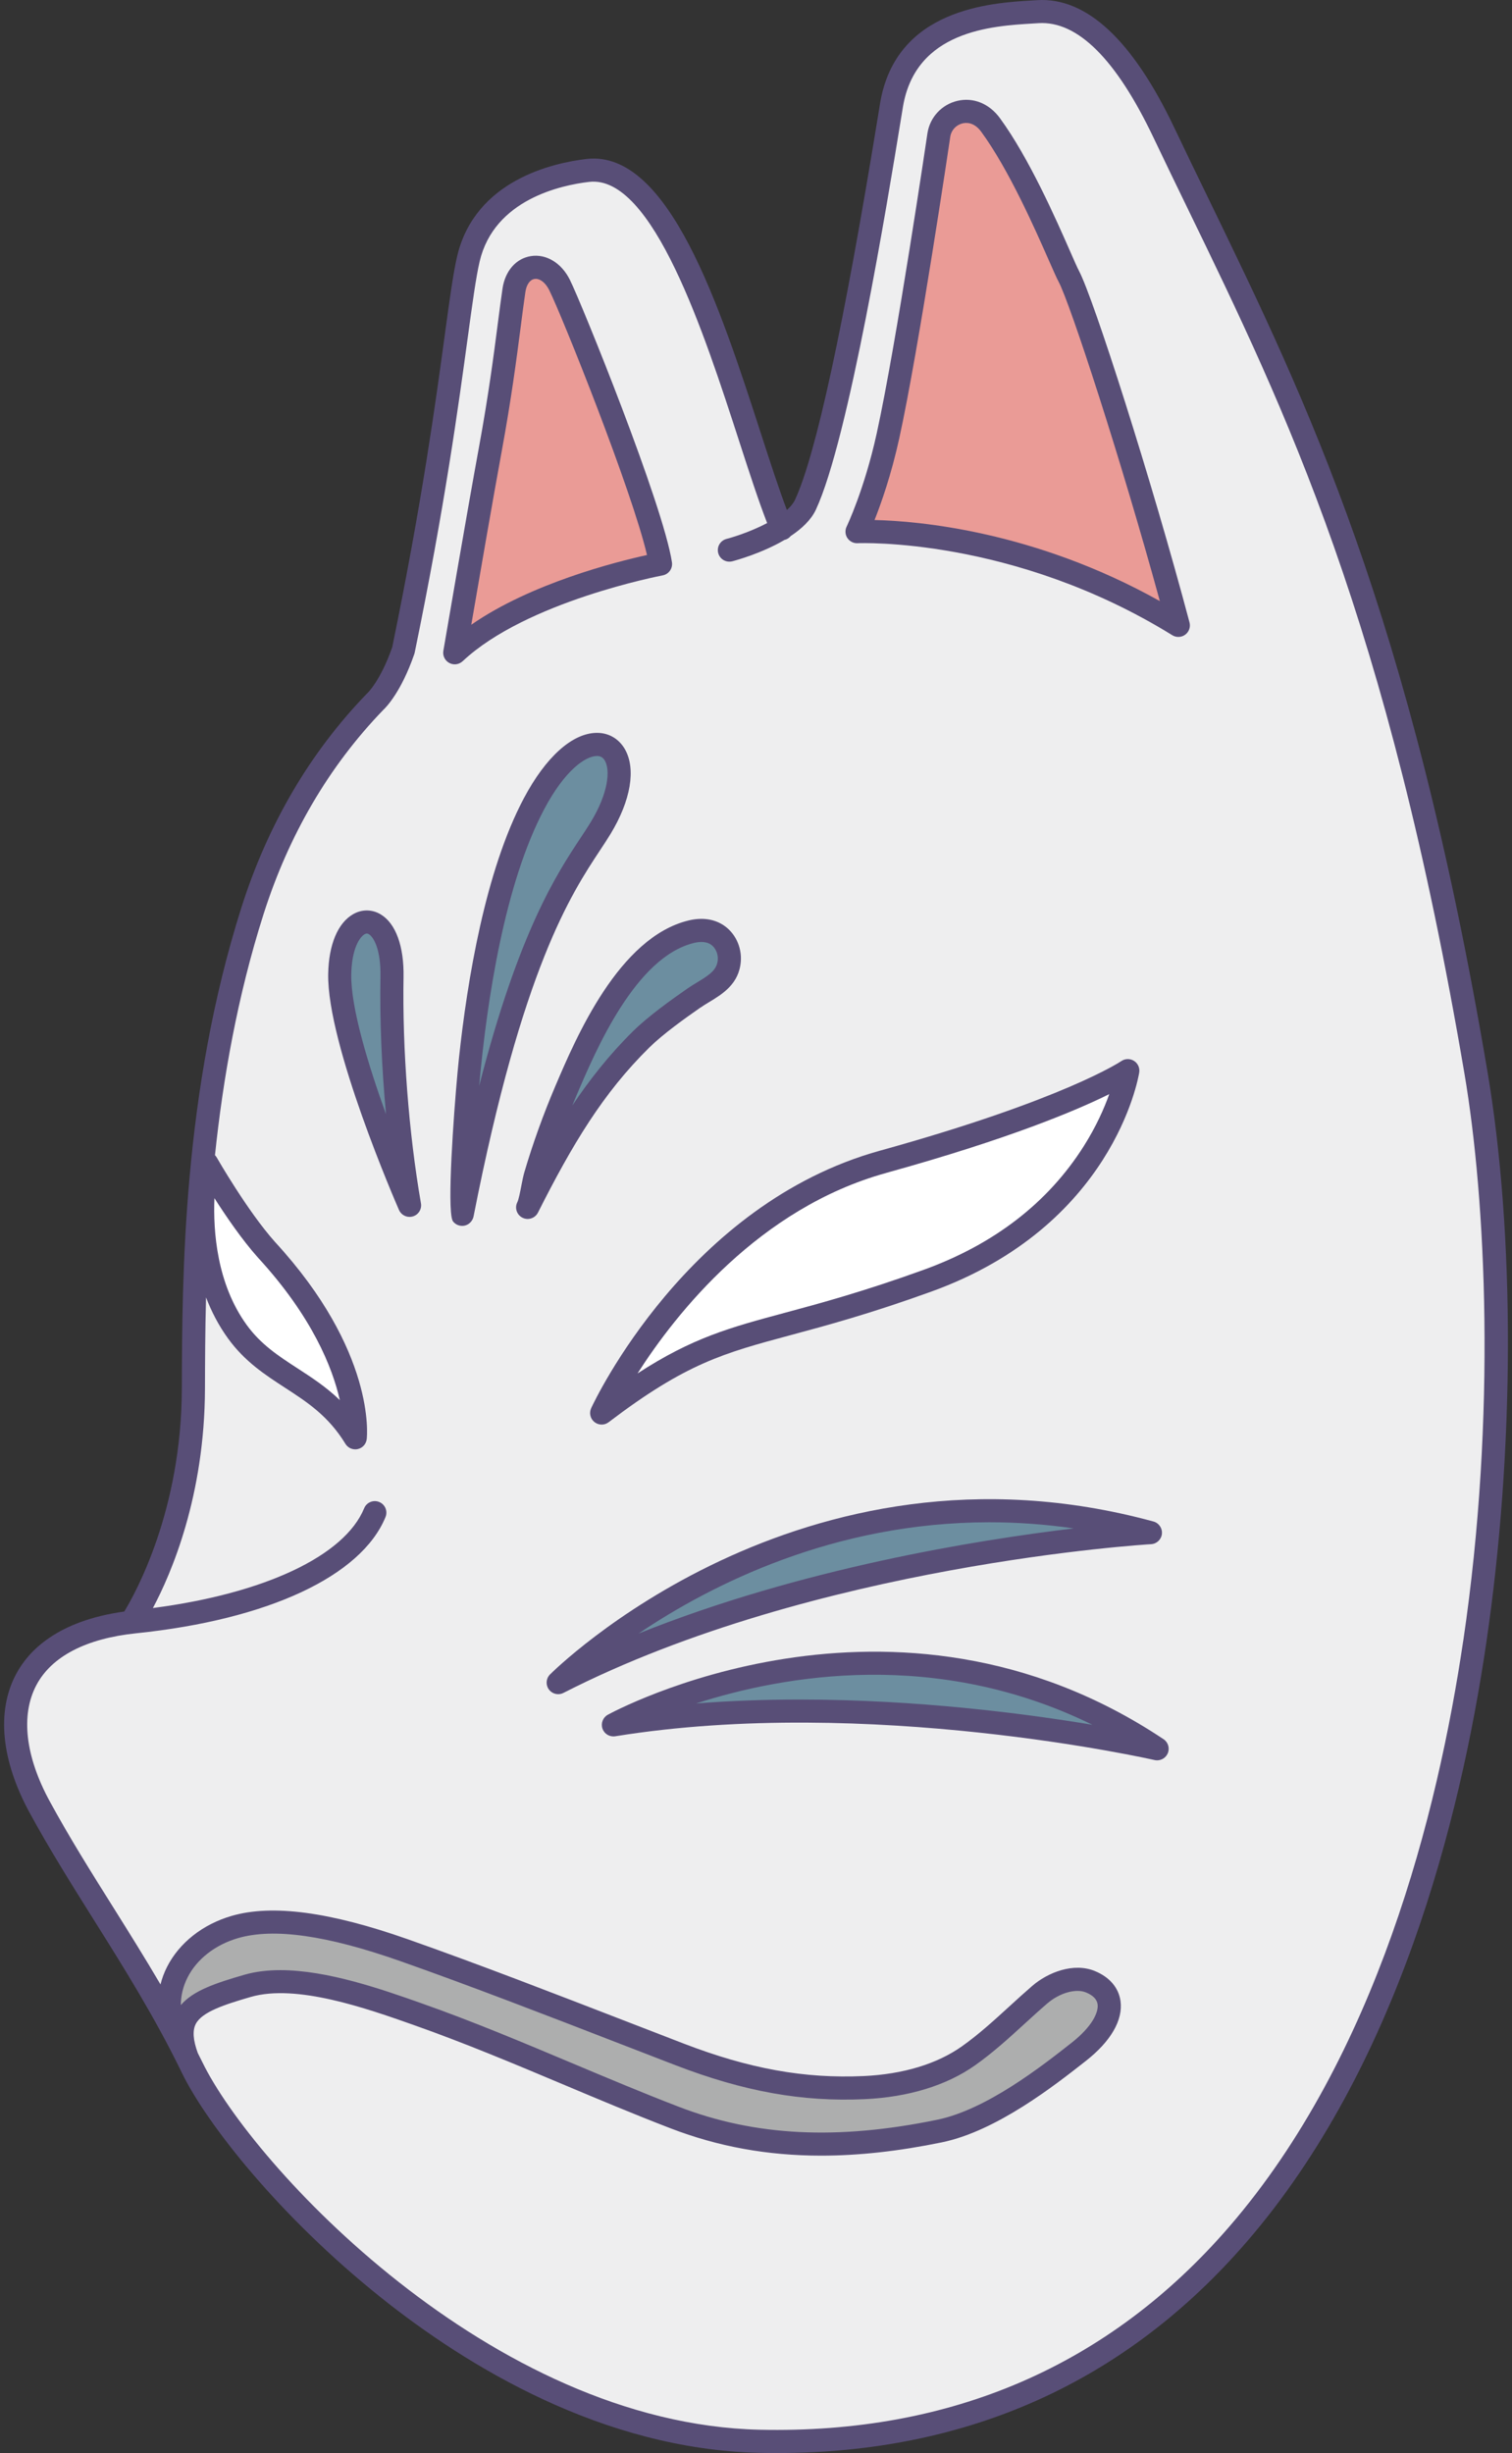 <?xml version="1.0" encoding="UTF-8"?><svg id="_レイヤー_1" xmlns="http://www.w3.org/2000/svg" viewBox="0 0 740 1200"><rect x="0" y="0" width="740" height="1200" fill="#333333" stroke="none"/><defs><style>.cls-1{fill:#adaeae;}.cls-2{fill:#fff;}.cls-3{fill:#6c8ea0;}.cls-4{fill:#584e77;}.cls-5{fill:#ea9b96;}.cls-6{fill:#eeeeef;}</style></defs><path class="cls-6" d="M722.29,524.37c-42.21-248.74-99.95-348.66-152.68-459.47-21.26-44.69-42.36-60.4-61.7-59.18-19.33,1.22-64.4,1.98-71.62,45.8-4.46,27.06-25.39,159.64-42.12,195.44-2.06,4.42-6.51,8.25-11.63,11.42-20.05-47.84-48.18-180.43-94.86-174.99-22.42,2.61-51.48,13.57-58.45,43.27-5.3,22.58-9.27,82-31.8,191.44-6.52,18.84-13.96,25.3-13.96,25.3-21.88,22.65-44.99,55.28-59.9,102.14-27.81,87.45-28.77,175.53-28.93,233.67-.15,53.59-17.69,91.77-26.01,106.89l-4.48,7.55c-59.25,7.03-67.59,48.36-44.75,90.32,23.1,42.42,51.58,80,74.59,127.37,23.01,47.37,139.92,179.8,277.71,182.91,351.53,7.95,383.49-475.98,350.59-669.89Z"/><path class="cls-5" d="M576.71,305.93c-80.4-49.71-157.28-45.85-157.28-45.85,0,0,8.9-18.33,15.17-46.9,9.75-44.42,24.92-147.35,24.92-147.35,1.82-11.03,16.62-16.53,25.28-4.7,18.14,24.81,34.6,67.17,38.28,74.04,6.25,11.65,34.01,96.95,53.63,170.77Z"/><path class="cls-5" d="M222.57,319.35s11.65-68.2,17.39-99.39c6.66-36.22,8.98-60.27,11.59-77.95,2.01-13.63,16-15.32,22.31-2.61,6.31,12.71,45.25,109.45,49.43,136.52,0,0-68.04,12.67-100.72,43.43Z"/><path class="cls-2" d="M294.46,691.25s45.19-97.27,137.7-122.89c92.51-25.62,119.84-44.61,119.84-44.61,0,0-11.56,71.49-98.05,102.77-86.49,31.28-100.22,19.69-159.48,64.74Z"/><path class="cls-3" d="M273.18,823.12s117.96-120.22,289.85-73.36c0,0-164.24,9.18-289.85,73.36Z"/><path class="cls-3" d="M300.21,843.79s135.06-75.72,266.12,11.71c0,0-139.56-32.17-266.12-11.71Z"/><path class="cls-2" d="M173.85,703.35s4.61-39.76-43.47-92.01c-14.13-15.82-29.31-42.44-29.31-42.44,0,0-9.86,48.13,15.11,82.57,16.47,22.71,40.99,24.53,57.68,51.88Z"/><path class="cls-3" d="M226.23,593.97c-.79,4.01-.87-132.88,35.13-200.79,26.29-49.59,57.3-28.86,32.66,11.79-12.46,20.56-40.5,50.08-67.79,189Z"/><path class="cls-3" d="M258.26,590.67c1.68-3.32,2.56-11.42,3.84-15.77,4.16-14.03,9.14-27.85,14.88-41.31,10.94-25.66,30.79-70.54,61.48-77.84,4.13-.98,8.6-.9,12.29,1.42,4.22,2.64,6.56,7.82,6.17,12.78-.8,10.13-10.17,13.35-17.32,18.31-7.97,5.54-18.87,13.37-25.78,20.18-24.4,24.03-40.18,51.76-55.57,82.24Z"/><path class="cls-3" d="M200.45,589.63s-34.77-79.48-34.17-113.09c.6-33.6,26.22-34.88,25.57,1.31-.65,36.19,2.74,78.06,8.6,111.78Z"/><path class="cls-1" d="M85.28,994.23c-8.27-22.44,5.41-44.52,29.67-51.56,24.26-7.03,59,2.97,82.8,11.35,42.83,15.08,92.48,34.67,134.8,50.95,29.59,11.39,57.83,17.77,90.37,16.27,18.17-.84,36.6-5.3,51.07-15.55,12.59-8.91,23.24-19.88,34.85-29.88,6.97-6.01,17.22-9.51,24.86-6.36,13.89,5.72,12.13,20.24-5.73,34.27-18.77,14.74-44.12,33.82-68.13,38.76-44.65,9.18-87.36,9.68-129.68-6.61-42.32-16.29-83.01-35.51-125.84-50.59-23.81-8.38-58.95-20.84-83.21-13.81-24.26,7.03-37.85,12.5-29.58,34.94"/><path class="cls-4" d="M727.86,523.42c-37.91-223.39-87.98-326.5-136.4-426.22-5.62-11.58-11.21-23.09-16.75-34.73C554.29,19.54,531.7-1.46,507.56.08l-2.53.15c-19.95,1.18-66.65,3.93-74.31,50.37l-.98,6.02c-16.78,102.86-30.47,166.09-40.68,187.94-.79,1.68-2.17,3.34-3.95,4.93-3.88-10.23-8.06-23.1-12.76-37.62-20.04-61.84-45.03-138.76-85.31-134.1-16.11,1.87-54.54,10.27-63.3,47.59-1.92,8.18-3.65,20.86-6.04,38.43-4.46,32.71-11.18,82.11-25.73,152.8-5.79,16.55-12.19,22.53-12.2,22.54-.12.11-.24.22-.36.34-27.73,28.7-48.32,63.81-61.22,104.36-28.8,90.55-29.05,181.21-29.19,235.37-.16,59.82-22.83,100.4-28.19,109.15-32.64,4.54-46.88,19.09-53.05,30.81-9.53,18.11-7.16,42.09,6.69,67.52,9.79,17.99,20.76,35.45,31.36,52.33,14.71,23.42,29.91,47.63,43.11,74.81,12.31,25.34,48.03,70.57,97.37,109.99,42.25,33.76,108.69,74.36,185.3,76.1,2.9.07,5.77.1,8.63.1,93.35,0,170.7-34.76,230-103.39,73.71-85.3,104.38-206.15,117.13-292.52,14.03-95.01,14.22-199.93.52-280.67ZM104.94,586.13c5.75,9,13.6,20.45,21.28,29.04,26.67,28.98,36.52,53.98,40.1,69.76-6.67-6.45-13.79-11.07-20.76-15.59-9.18-5.96-17.85-11.58-24.82-21.19-14.6-20.13-16.45-45.73-15.8-62.02ZM88.5,980.85c.02-4.65,1.12-9.2,3.3-13.5,4.54-8.99,13.56-16.01,24.72-19.25,17.49-5.06,43.44-1.38,79.35,11.25,34.18,12.03,71.96,26.65,108.48,40.79,8.94,3.46,17.7,6.85,26.16,10.11,33.55,12.91,62.12,18.04,92.66,16.64,21.44-.99,40.14-6.72,54.08-16.58,8.79-6.22,16.67-13.41,24.28-20.37,3.63-3.31,7.26-6.63,10.99-9.84,6.03-5.2,14.03-7.47,19.01-5.41,3.41,1.41,5.31,3.35,5.65,5.78.53,3.85-2.53,10.82-12.71,18.82-14.54,11.43-41.62,32.7-65.77,37.67-48.91,10.07-89.12,8.05-126.51-6.35-17.62-6.78-35.28-14.21-52.35-21.39-23.87-10.04-48.56-20.43-73.64-29.26l-.41-.15c-18.95-6.67-45.53-16.03-68.6-16.03-6.21,0-12.16.68-17.64,2.27-14.08,4.08-24.97,7.71-31.04,14.81ZM716.16,802.44c-12.53,84.88-42.57,203.54-114.5,286.78-58.82,68.06-136.12,101.47-229.83,99.38-131.73-2.98-248.49-129.78-272.75-179.73-.75-1.54-1.52-3.04-2.28-4.56-2.3-6.31-2.64-10.94-1.02-14.15,2.99-5.92,13.96-9.51,26.92-13.27,22.38-6.5,56.66,5.58,79.34,13.57l.41.15c24.76,8.72,49.29,19.03,73.01,29.01,17.16,7.22,34.9,14.68,52.68,21.52,23.23,8.94,47.4,13.38,73.77,13.38,18.47,0,38.02-2.18,59.08-6.51,26.76-5.51,55.2-27.85,70.48-39.85,12.2-9.58,18.21-19.97,16.93-29.26-.9-6.5-5.35-11.72-12.54-14.68-10.39-4.28-22.91.58-30.7,7.3-3.81,3.29-7.53,6.67-11.23,10.06-7.7,7.03-14.98,13.68-23.19,19.49-12.17,8.61-28.79,13.63-48.07,14.52-28.89,1.32-56.05-3.57-88.08-15.9-8.46-3.25-17.21-6.64-26.14-10.1-36.61-14.17-74.46-28.82-108.81-40.91-38.21-13.45-66.42-17.2-86.25-11.45-14.17,4.11-25.71,13.22-31.67,25.01-1.39,2.75-2.44,5.6-3.18,8.52-7.64-13.03-15.47-25.52-23.16-37.78-10.99-17.51-21.37-34.04-31-51.72-11.98-22-14.33-42.19-6.61-56.85,7.42-14.09,24.34-22.89,48.92-25.43,64.5-6.67,110.1-27.92,121.98-56.85,1.19-2.89-.19-6.19-3.08-7.37-2.88-1.19-6.19.19-7.37,3.08-9.59,23.33-48.84,41.7-103.39,48.8,9.04-16.97,25.35-54.85,25.49-107.41.04-12.92.08-27.95.52-44.55,2.64,6.89,6.13,13.7,10.78,20.11,8.2,11.31,18.17,17.78,27.81,24.04,10.94,7.1,21.28,13.81,29.62,27.47,1.04,1.71,2.88,2.71,4.82,2.71.4,0,.81-.04,1.21-.13,2.36-.52,4.12-2.47,4.4-4.87.2-1.73,4.35-42.95-44.87-96.43-13.56-15.18-28.47-41.22-28.62-41.48-.21-.37-.5-.67-.78-.98,3.9-37.15,10.94-77.57,23.76-117.87,12.34-38.81,32.01-72.38,58.45-99.8,1.58-1.46,8.95-8.98,15.36-27.52.08-.23.14-.47.19-.71,14.67-71.26,21.45-121,25.93-153.92,2.35-17.25,4.05-29.71,5.84-37.37,7.12-30.35,39.86-37.35,53.6-38.95,31.14-3.59,56.48,74.6,73.26,126.36,5.11,15.77,9.62,29.66,13.86,40.54-6.67,3.5-14.34,6.28-19.94,7.77-3.01.8-4.81,3.9-4.01,6.91.8,3.02,3.9,4.81,6.91,4.02,2.13-.56,14.66-4.04,25.58-10.48.29-.07.58-.15.86-.27.87-.37,1.57-.94,2.14-1.61,5.32-3.54,9.95-7.83,12.31-12.89,16.05-34.35,35.28-152.19,41.6-190.91l.98-6c6.18-37.53,43.68-39.74,63.82-40.93l2.58-.16c19.07-1.18,37.99,17.62,56.24,55.97,5.55,11.66,11.15,23.21,16.79,34.81,48.07,99,97.79,201.38,135.42,423.18,10.43,61.49,15.76,166.58-.56,277.13Z"/><path class="cls-4" d="M528.07,132.49c-.76-1.4-2.33-4.98-4.32-9.51-7.02-15.96-20.1-45.67-34.38-65.19-5.23-7.15-13.04-10.3-20.87-8.44-7.57,1.8-13.28,7.91-14.56,15.65-.15,1.03-15.25,103.25-24.85,146.97-6.03,27.49-14.65,45.47-14.74,45.65-.87,1.79-.73,3.92.37,5.58,1.1,1.66,3.05,2.65,4.99,2.53.76-.04,76.2-3.1,154.03,45.01.91.56,1.94.84,2.97.84,1.19,0,2.37-.37,3.37-1.11,1.86-1.38,2.69-3.75,2.09-5.99-18.59-69.94-47.15-159.03-54.11-171.99ZM428.02,254.39c3.25-8.17,8.17-22.09,12.1-40,9.68-44.1,24.84-146.71,24.98-147.64.52-3.14,2.88-5.65,6.01-6.4,1.96-.46,5.73-.54,9.13,4.12,13.55,18.53,26.31,47.51,33.16,63.07,2.26,5.13,3.75,8.51,4.71,10.3,5.65,10.54,30.66,87.24,49.54,156.21-61.47-34.36-118.24-39.17-139.63-39.66Z"/><path class="cls-4" d="M226.44,323.46c31.08-29.25,97.22-41.86,97.88-41.99,3-.56,5.01-3.4,4.55-6.42-4.39-28.4-44.08-126.33-49.96-138.17-4.08-8.23-11.56-12.78-19.08-11.59-7.29,1.15-12.61,7.24-13.89,15.89-.75,5.1-1.48,10.72-2.29,17-2.02,15.62-4.54,35.05-9.26,60.74-5.68,30.86-17.28,98.78-17.4,99.46-.41,2.39.76,4.78,2.9,5.93.84.45,1.76.67,2.67.67,1.41,0,2.8-.53,3.87-1.54ZM245.51,220.98c4.78-25.99,7.32-45.59,9.36-61.34.8-6.21,1.52-11.77,2.26-16.8.54-3.63,2.21-6.02,4.47-6.38.2-.03.4-.05.61-.05,2.36,0,4.88,2.09,6.58,5.5,6.49,13.07,40.54,98.16,47.86,129.6-15.06,3.31-56.79,13.82-86,34.11,3.75-21.84,10.81-62.68,14.86-84.65Z"/><path class="cls-4" d="M289.33,688.86c-1.09,2.36-.44,5.15,1.58,6.78,1.03.83,2.29,1.25,3.54,1.25s2.41-.38,3.42-1.15c37.99-28.87,56.2-33.77,89.26-42.66,17.26-4.64,38.73-10.42,68.72-21.26,88.6-32.04,101.22-104.13,101.71-107.18.36-2.23-.65-4.46-2.56-5.67-1.91-1.21-4.37-1.16-6.23.12-.27.19-28.2,18.91-118.14,43.82-93.95,26.02-139.42,121.89-141.31,125.96ZM433.66,573.8c60.51-16.76,93.41-30.71,109.23-38.56-2.42,6.8-6.36,15.82-12.57,25.61-17.51,27.58-43.85,47.89-78.31,60.35-29.54,10.68-50.76,16.39-67.81,20.98-26.91,7.24-45.2,12.16-72.19,29.7,18.95-29.61,59.54-80.87,121.65-98.07Z"/><path class="cls-4" d="M568.65,750.35c.29-2.75-1.46-5.32-4.13-6.04-173.08-47.18-294.17,73.63-295.37,74.86-1.94,1.98-2.16,5.07-.52,7.3,1.1,1.49,2.81,2.3,4.56,2.3.87,0,1.75-.2,2.57-.62,123.06-62.88,285.97-72.66,287.6-72.75,2.77-.16,5.01-2.29,5.3-5.05ZM312.52,799.12c35.43-23.9,95.59-54.44,171.67-54.44,13.3,0,27.09.93,41.32,3-47.66,5.68-133.59,19.57-212.99,51.44Z"/><path class="cls-4" d="M569.46,850.8c-132.41-88.33-270.64-12.71-272.02-11.94-2.39,1.34-3.47,4.2-2.57,6.79s3.52,4.14,6.24,3.72c123.96-20.04,262.56,11.32,263.94,11.63.42.1.85.14,1.27.14,2.21,0,4.28-1.31,5.19-3.41,1.08-2.5.22-5.42-2.05-6.94ZM391.37,831.4c-16.61,0-33.63.57-50.68,1.92,43.16-13.91,117.76-26.99,193.96,10.43-32.43-5.4-85.38-12.35-143.28-12.35Z"/><path class="cls-4" d="M298.85,407.9c9.89-16.32,12.5-31.81,6.97-41.43-2.96-5.15-8.04-8.08-13.96-7.95-11.88.2-24.81,11.87-35.49,32.01-18.8,35.45-27.64,88.7-31.75,127.13-1.63,15.24-5.17,60.07-3.92,75.12,0,.03-.01.06-.02.09h.03c.2,2.39.53,4.01,1,4.62,1.09,1.41,2.75,2.2,4.49,2.2.43,0,.86-.05,1.29-.15,2.16-.51,3.85-2.32,4.28-4.5,23.9-121.6,47.74-157.69,61.99-179.24,1.9-2.87,3.61-5.46,5.1-7.92ZM284.33,409.59c-11.91,18.03-30.33,45.89-49.83,121.64,3.91-43.29,12.75-99.37,31.85-135.4,10.1-19.04,20.15-25.91,25.7-26h.12c1.76,0,2.95.7,3.86,2.27,2.74,4.77,1.69,15.88-6.83,29.94-1.42,2.34-3.05,4.81-4.86,7.54Z"/><path class="cls-4" d="M342.83,492.9c1.36-.95,2.81-1.82,4.26-2.7,6.51-3.94,14.6-8.85,15.47-19.81.57-7.23-2.89-14.3-8.81-18.01-4.6-2.88-10.33-3.62-16.6-2.13-34.28,8.14-55.28,57.43-65.38,81.12-5.83,13.67-10.91,27.78-15.1,41.92-.59,1.99-1.05,4.4-1.55,6.95-.53,2.77-1.26,6.55-1.92,7.86,0,0,0,0,0,0-1.41,2.79-.29,6.19,2.5,7.59.82.41,1.69.61,2.54.61,2.07,0,4.05-1.14,5.05-3.11,0,0,0,0,0-.01,16.8-33.27,31.77-58.37,54.49-80.74,6.7-6.6,17.5-14.32,25.04-19.56ZM280.09,540.82c.69-1.68,1.38-3.35,2.09-5.01,9.37-21.98,28.86-67.73,57.59-74.56,1.02-.24,2.24-.44,3.5-.44,1.53,0,3.12.29,4.49,1.15,2.32,1.45,3.78,4.56,3.54,7.55-.39,4.94-3.89,7.29-10.06,11.03-1.65,1-3.3,2-4.85,3.08-7.88,5.47-19.2,13.58-26.52,20.79-11.62,11.44-21.36,23.83-29.78,36.41Z"/><path class="cls-4" d="M197.5,477.96c.27-15.04-3.8-26.21-11.16-30.64-4.18-2.51-9.03-2.59-13.33-.21-7.61,4.22-12.13,14.91-12.39,29.34-.62,34.44,33.21,112.16,34.65,115.45.92,2.1,2.98,3.39,5.18,3.39.54,0,1.09-.08,1.63-.24,2.74-.82,4.43-3.56,3.94-6.38-5.96-34.29-9.14-75.67-8.52-110.71ZM171.92,476.65c.23-12.77,4.23-18.36,6.56-19.65.41-.23.74-.32,1.05-.32.35,0,.66.13.99.32,2.22,1.34,5.92,7.22,5.68,20.75-.38,21.12.6,44.5,2.72,67.32-8.62-23.88-17.29-52.12-17-68.42Z"/></svg>